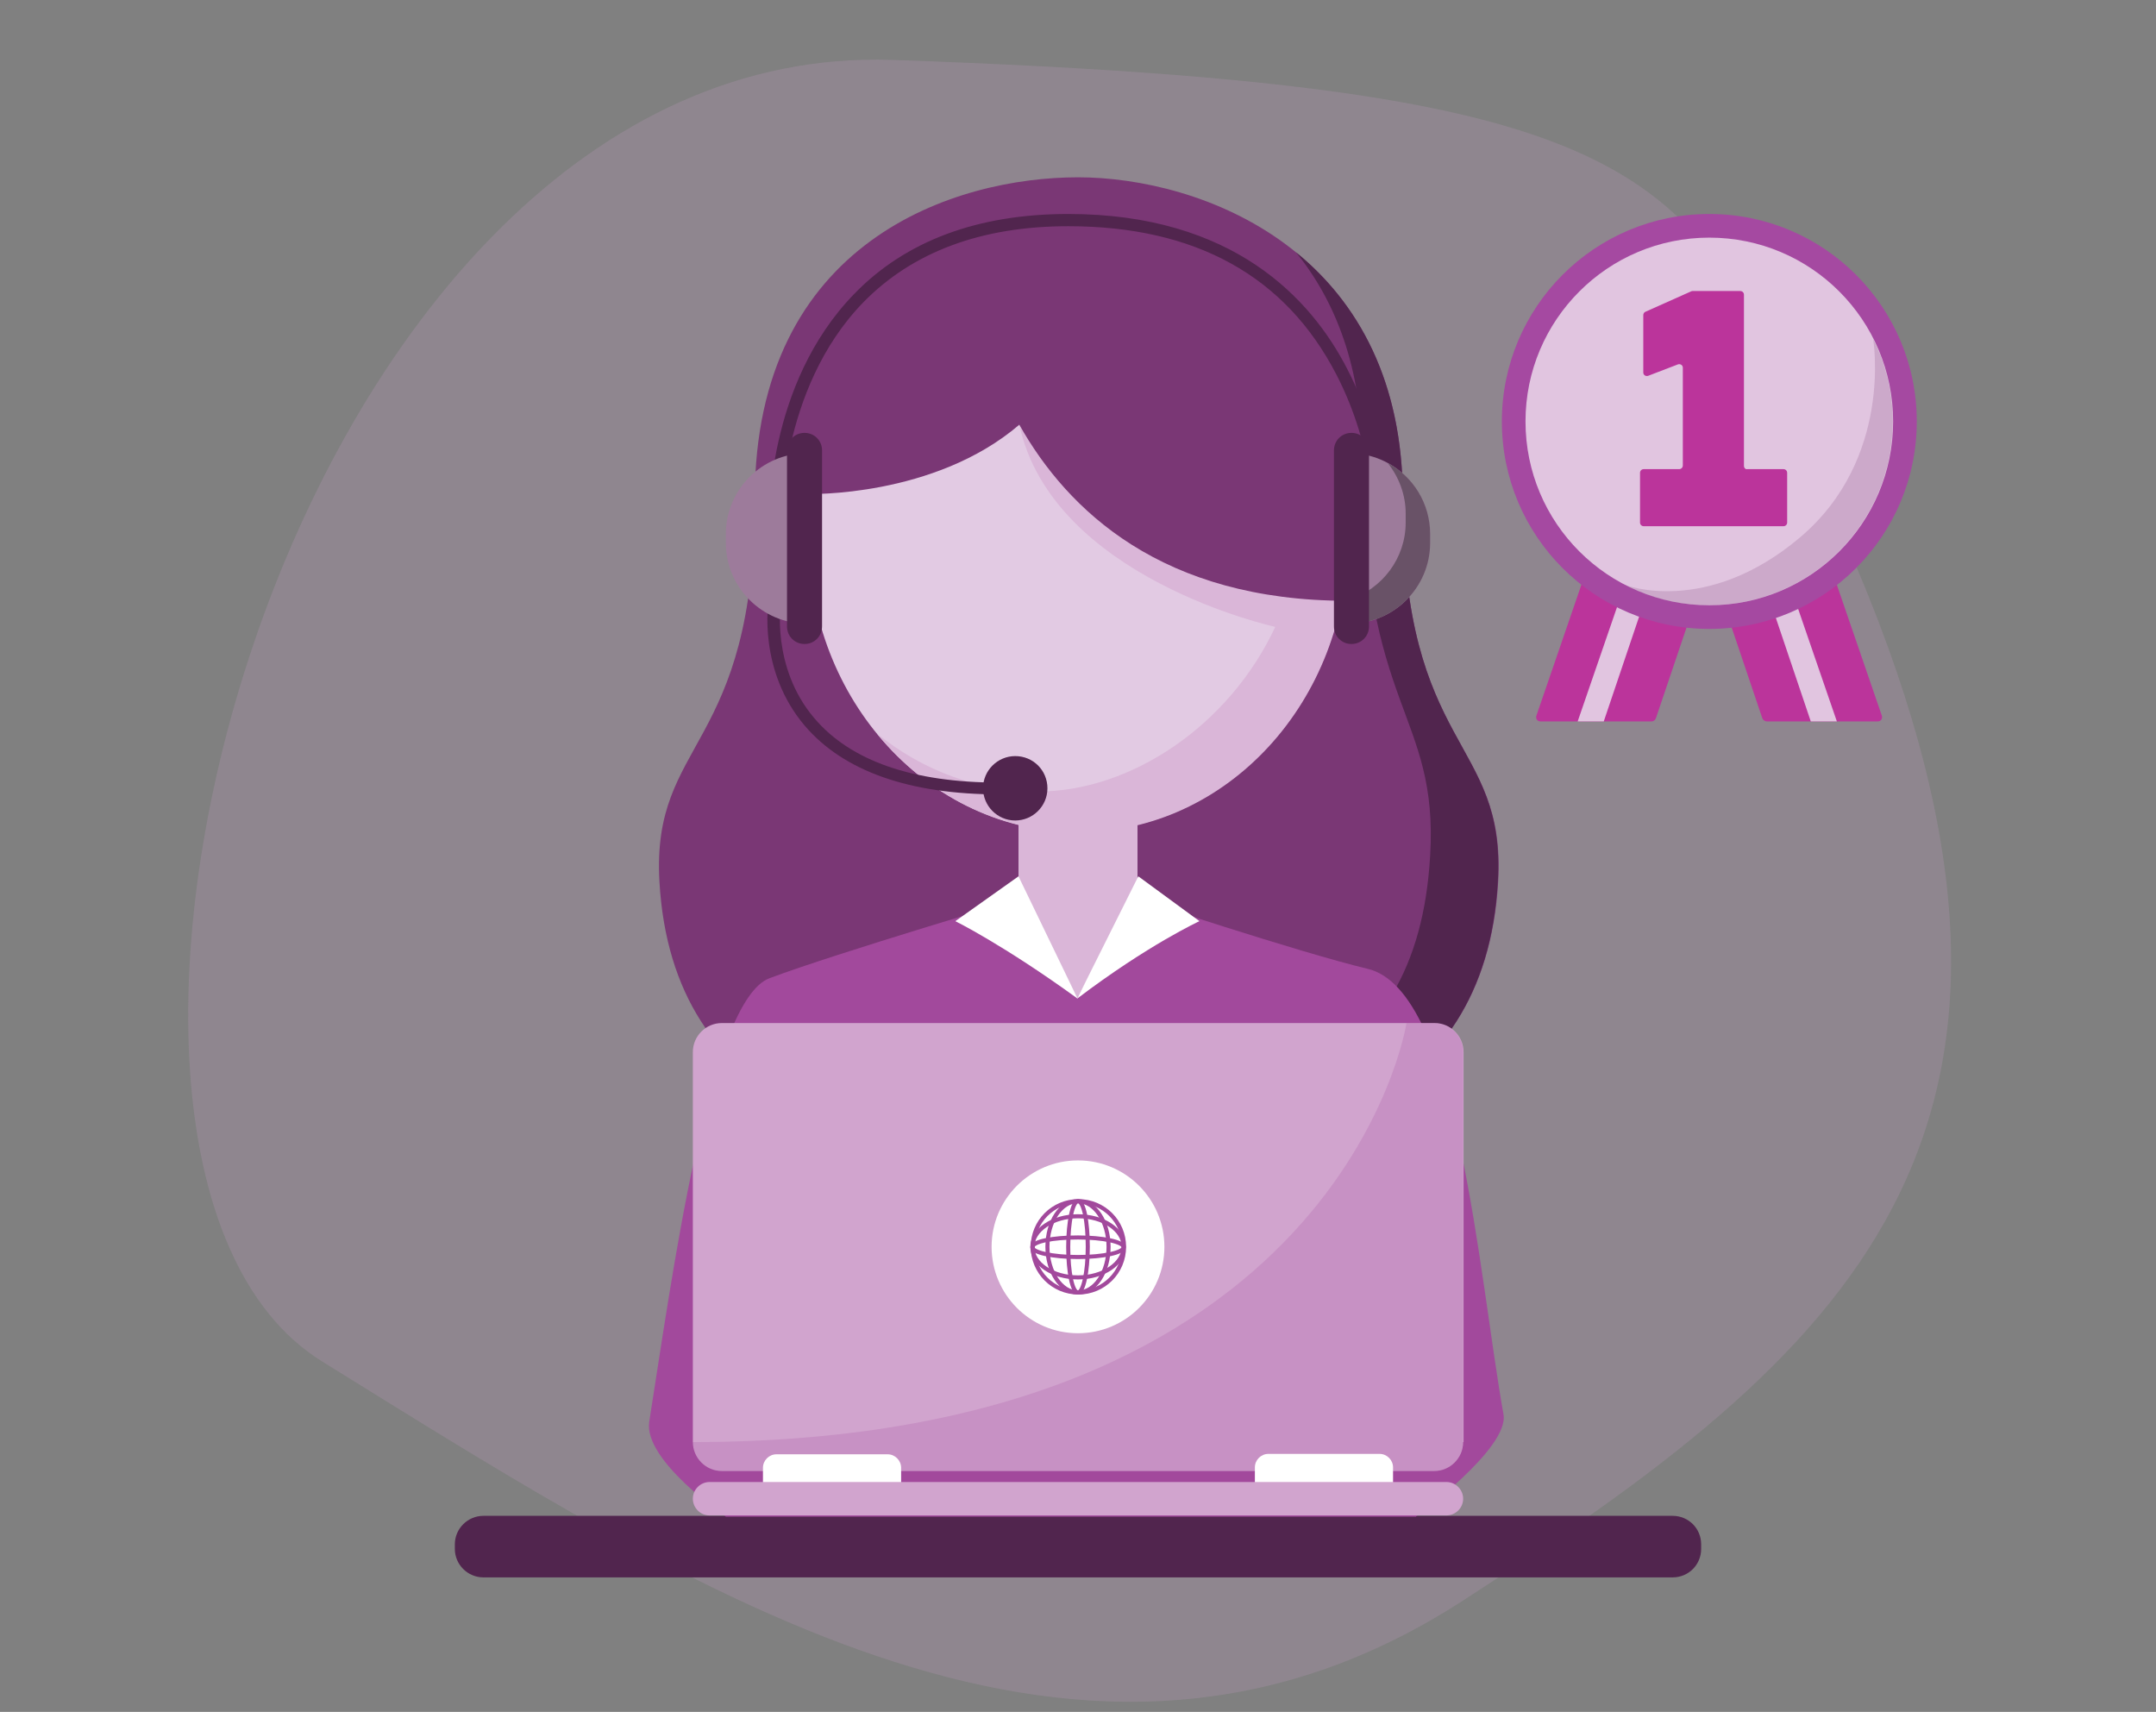 <?xml version="1.0" encoding="utf-8"?>
<!-- Generator: Adobe Illustrator 22.0.1, SVG Export Plug-In . SVG Version: 6.00 Build 0)  -->
<svg version="1.1" id="Calque_1" xmlns="http://www.w3.org/2000/svg" xmlns:xlink="http://www.w3.org/1999/xlink" x="0px" y="0px"
	 viewBox="0 0 529 420" style="enable-background:new 0 0 529 420;" xml:space="preserve">
<rect x="0" y="0" width="529" height="420" fill="#808080" stroke="none"/>
<style type="text/css">
	.st0{opacity:0.2;fill:#D1A4CE;enable-background:new    ;}
	.st1{fill:#7A3775;}
	.st2{fill:#51254E;}
	.st3{fill:#E2CAE3;}
	.st4{fill:#DAB6D8;}
	.st5{fill:#A2499C;}
	.st6{fill:#FFFFFF;}
	.st7{fill:#D1A4CE;}
	.st8{opacity:0.2;fill:#A2499C;enable-background:new    ;}
	.st9{fill:none;stroke:#A2499C;stroke-miterlimit:10;}
	.st10{fill:#9D7B9B;}
	.st11{fill:#695267;}
	.st12{fill:#BB349B;}
	.st13{fill:#E1C5E0;}
	.st14{fill:#A549A1;}
	.st15{opacity:0.2;fill:#7A3775;enable-background:new    ;}
	.st16{fill:url(#SVGID_1_);}
</style>
<g id="BACKGROUND">
</g>
<g id="OBJECTS">
	<g>
		<path class="st0" d="M455.6,139.3c59.3,140.5-3.6,193.2-96.5,253.3C266.3,452.8,173,392.3,79,334C0,285,70.2,9.6,219,14.7
			C429,22,416.5,46.8,455.6,139.3z"/>
		<path class="st1" d="M344.2,122.3c0-61.1-49.9-78.8-79.7-78.8c-30.1,0-79.3,15.5-79.3,78.8c0,62-25.4,58.8-23.4,94
			c3.2,55.6,51,68.5,102.9,68.5s99.7-12.9,102.9-68.5C369.6,181.1,344.2,184.4,344.2,122.3z"/>
		<path class="st2" d="M344.2,122.3c0-29-11.2-48.2-26.2-60.4c9.7,12,16.2,28.4,16.2,50.4c0,62,18.8,62.5,16.7,97.7
			c-3.2,55.6-44.4,64.9-96.3,64.9c-30.8,0-60.1-4.6-79.6-19.9c18.3,23.4,52.9,29.9,89.6,29.9c51.9,0,99.7-12.9,102.9-68.5
			C369.6,181.1,344.2,184.4,344.2,122.3z"/>
		<ellipse class="st3" cx="264.5" cy="132.1" rx="66.1" ry="72"/>
		<polygon class="st4" points="279.1,233 264.7,246.3 249.9,233 249.9,197.1 279.1,197.1 		"/>
		<path class="st4" d="M303.9,74.3l-53.8,29.9c8.1,37.7,62.8,49.6,62.8,49.6c-11.3,24.2-35.4,40.4-58.3,40.4
			c-14.8,0-28.4-5.3-39.4-14.2c12.1,14.8,29.7,24.2,49.4,24.2c36.5,0,66.1-32.2,66.1-72C330.6,108.4,320.1,87.4,303.9,74.3z"/>
		<g>
			<path class="st2" d="M417.4,380c0,3.9-3.1,7-7,7H118.6c-3.8,0-7-3.1-7-7v-1.1c0-3.9,3.2-7,7-7h291.8c3.9,0,7,3.1,7,7V380z"/>
		</g>
		<path class="st1" d="M312.6,77.8c-17.7-19.3-42-20.6-59.4-17.7c-17.9,2.9-50.3,18.1-55,61.1c0,0,31,0.9,51.9-17
			c11.9,21.1,35.1,43.2,80.5,43.2C330.6,147.3,339.8,107.6,312.6,77.8z"/>
		<path class="st5" d="M335.6,237.7c-17.1-4.1-58-17.7-58-17.7l-13.3,25L252,220c0,0-46.7,13.8-63.2,20
			c-14.9,5.6-24.1,74.8-29.5,108.8c-1.5,9.5,18.8,23.3,18.8,23.3h86.1h83.2c0,0,23-16.8,21.5-25.1
			C362.8,312.9,357.8,243,335.6,237.7z"/>
		<path class="st6" d="M249.9,215l-15.5,11c0,0,11.8,5.8,30,19L249.9,215z"/>
		<path class="st6" d="M279.3,215l15,11c0,0-12.6,5.8-30,19L279.3,215z"/>
		<g>
			<path class="st2" d="M188.7,128.7c0-1.4-0.8-34.3,20.9-56.6c12.6-13,30.3-19.6,52.5-19.6c40.4,0,59.6,20.7,68.5,38.1
				c9.7,18.8,9.8,37.2,9.8,38h-3c0-0.2-0.1-18.6-9.5-36.7c-12.5-24.2-34.6-36.4-65.8-36.4c-21.3,0-38.2,6.3-50.3,18.7
				c-20.8,21.4-20.1,54.1-20.1,54.4L188.7,128.7z"/>
		</g>
		<g>
			<path class="st7" d="M359,353.8c0,3.9-3.2,7.1-7.1,7.1H177.1c-3.9,0-7.1-3.2-7.1-7.1v-95.7c0-3.9,3.2-7.1,7.1-7.1H352
				c3.9,0,7.1,3.2,7.1,7.1v95.7H359z"/>
			<path class="st8" d="M351.9,251h-6.8c0,0-15.8,102.8-175.2,102.8l0,0c0,3.9,3.2,7.1,7.1,7.1h174.9c3.9,0,7.1-3.2,7.1-7.1v-95.7
				C359,254.2,355.8,251,351.9,251z"/>
			<g>
				<path class="st6" d="M285.7,305.9c0,11.7-9.5,21.2-21.2,21.2c-11.7,0-21.2-9.5-21.2-21.2s9.5-21.2,21.2-21.2
					C276.2,284.7,285.7,294.2,285.7,305.9z"/>
				<g>
					<path class="st9" d="M275.8,305.9c0,6.2-5,11.2-11.2,11.2s-11.2-5-11.2-11.2s5-11.2,11.2-11.2S275.8,299.7,275.8,305.9z"/>
					<path class="st9" d="M264.5,313.4c-6.2,0-11.2-3.3-11.2-7.5c0-4.1,5-7.5,11.2-7.5s11.2,3.3,11.2,7.5
						C275.7,310,270.7,313.4,264.5,313.4z"/>
					<path class="st9" d="M264.5,308.4c-6.2,0-11.2-1.1-11.2-2.4c0-1.4,5-2.4,11.2-2.4s11.2,1.1,11.2,2.4S270.7,308.4,264.5,308.4z"
						/>
				</g>
				<g>
					<path class="st9" d="M257,305.9c0-6.2,3.3-11.2,7.5-11.2c4.1,0,7.5,5,7.5,11.2s-3.3,11.2-7.5,11.2
						C260.4,317.1,257,312.1,257,305.9z"/>
					<path class="st9" d="M262.1,305.9c0-6.2,1.1-11.2,2.4-11.2c1.4,0,2.4,5,2.4,11.2s-1.1,11.2-2.4,11.2
						C263.1,317.1,262.1,312.1,262.1,305.9z"/>
				</g>
			</g>
			<g>
				<g>
					<path class="st6" d="M221.1,363.6c0,6.3-1.5,1.8-3.3,1.8h-27.3c-1.8,0-3.3,3.6-3.3-1.8v-3.5c0-1.8,1.5-3.3,3.3-3.3h27.3
						c1.8,0,3.3,1.5,3.3,3.3V363.6z"/>
					<path class="st6" d="M341.8,365.5c0,1.8-1.5,1.4-3.3,1.4h-27.3c-1.8,0-3.3,0.5-3.3-1.3V360c0-1.8,1.5-3.3,3.3-3.3h27.3
						c1.8,0,3.3,1.5,3.3,3.3V365.5z"/>
				</g>
				<path class="st7" d="M359,367.7c0,2.3-1.9,4.1-4.1,4.1H174.1c-2.3,0-4.1-1.9-4.1-4.1l0,0c0-2.3,1.9-4.1,4.1-4.1h180.8
					C357.2,363.6,359,365.5,359,367.7L359,367.7z"/>
			</g>
		</g>
		<g>
			<path class="st2" d="M245.2,194.9c-22.1,0-38.2-5.7-47.7-16.8c-11.6-13.6-9-30.3-8.9-31l3,0.5c0,0.2-2.5,16,8.2,28.6
				c8.9,10.5,24.2,15.8,45.3,15.8L245.2,194.9L245.2,194.9z"/>
		</g>
		<g>
			<g>
				<path class="st10" d="M197.9,153L197.9,153c-10.9,0-19.8-8.9-19.8-19.8V131c0-10.9,8.9-19.8,19.8-19.8l0,0"/>
				<path class="st2" d="M201.7,153.7c0,2.4-1.9,4.3-4.3,4.3l0,0c-2.4,0-4.3-1.9-4.3-4.3v-43.2c0-2.4,1.9-4.3,4.3-4.3l0,0
					c2.4,0,4.3,1.9,4.3,4.3V153.7z"/>
			</g>
			<g>
				<path class="st10" d="M331.1,111.2L331.1,111.2c10.9,0,19.8,8.9,19.8,19.8v2.2c0,10.9-8.9,19.8-19.8,19.8l0,0"/>
				<path class="st11" d="M340.5,113.6c2.7,3.4,4.4,7.7,4.4,12.4v2.2c0,8.8-5.8,16.3-13.8,18.9v5.9c10.9,0,19.8-8.9,19.8-19.8V131
					C350.9,123.5,346.7,116.9,340.5,113.6z"/>
				<path class="st2" d="M327.3,110.5c0-2.4,1.9-4.3,4.3-4.3l0,0c2.4,0,4.3,1.9,4.3,4.3v43.2c0,2.4-1.9,4.3-4.3,4.3l0,0
					c-2.4,0-4.3-1.9-4.3-4.3V110.5z"/>
			</g>
		</g>
		<path class="st2" d="M257,193.4c0,4.4-3.6,7.9-7.9,7.9c-4.4,0-7.9-3.6-7.9-7.9c0-4.4,3.6-7.9,7.9-7.9
			C253.5,185.5,257,189,257,193.4z"/>
	</g>
</g>
<g id="DESIGNED_BY_FREEPIK">
</g>
<g>
	<path class="st12" d="M405.2,177H378c-0.8,0-1.3-0.7-1-1.5l26.4-76.8c0.2-0.6,0.8-0.9,1.4-0.7l24,8.1c0.6,0.2,0.9,0.8,0.7,1.4
		l-23.2,68.7C406.1,176.7,405.7,177,405.2,177z"/>
	<polygon class="st13" points="393.5,177 387.1,177 414.4,97.7 417.3,106.5 	"/>
	<path class="st12" d="M433.5,177h27.2c0.8,0,1.3-0.7,1-1.5l-26.4-76.8c-0.2-0.6-0.8-0.9-1.4-0.7l-24,8.1c-0.6,0.2-0.9,0.8-0.7,1.4
		l23.2,68.7C432.6,176.7,433.1,177,433.5,177z"/>
	<polygon class="st13" points="444.3,177 450.7,177 423.4,97.7 420.5,106.5 	"/>
</g>
<g>
	<circle class="st14" cx="419.4" cy="103.4" r="50.9"/>
	<circle class="st13" cx="419.4" cy="103.4" r="45.1"/>
	<path class="st12" d="M427.9,114.3v-42c0-0.5-0.4-0.9-0.9-0.9h-11.7c-0.1,0-0.2,0-0.4,0.1l-11.2,5c-0.3,0.1-0.5,0.5-0.5,0.8v14.1
		c0,0.6,0.6,1,1.2,0.8l7.3-2.8c0.6-0.2,1.2,0.2,1.2,0.8v24c0,0.5-0.4,0.9-0.9,0.9h-8.7c-0.5,0-0.9,0.4-0.9,0.9v12.2
		c0,0.5,0.4,0.9,0.9,0.9h34.3c0.5,0,0.9-0.4,0.9-0.9V116c0-0.5-0.4-0.9-0.9-0.9h-8.9C428.3,115.2,427.9,114.8,427.9,114.3z"/>
	<path class="st15" d="M398.7,143.5c6.2,3.2,13.2,5,20.6,5c24.9,0,45.1-20.2,45.1-45.1c0-7.3-1.7-14.1-4.8-20.2c0,0,5,29.3-18,48.7
		S398.7,143.5,398.7,143.5z"/>
</g>
<linearGradient id="SVGID_1_" gradientUnits="userSpaceOnUse" x1="-255" y1="222.05" x2="-255" y2="180.55">
	<stop  offset="0" style="stop-color:#215AE2"/>
	<stop  offset="1.337034e-02" style="stop-color:#225CE1"/>
	<stop  offset="0.332" style="stop-color:#2D8BCB"/>
	<stop  offset="0.614" style="stop-color:#36ADBB"/>
	<stop  offset="0.846" style="stop-color:#3BC1B2"/>
	<stop  offset="1" style="stop-color:#3DC9AE"/>
</linearGradient>
<circle class="st16" cx="-255" cy="201.3" r="20.8"/>
<rect x="646" y="-96.1" class="st14" width="159" height="136"/>
<rect x="644" y="86.3" class="st12" width="159" height="136"/>
</svg>
